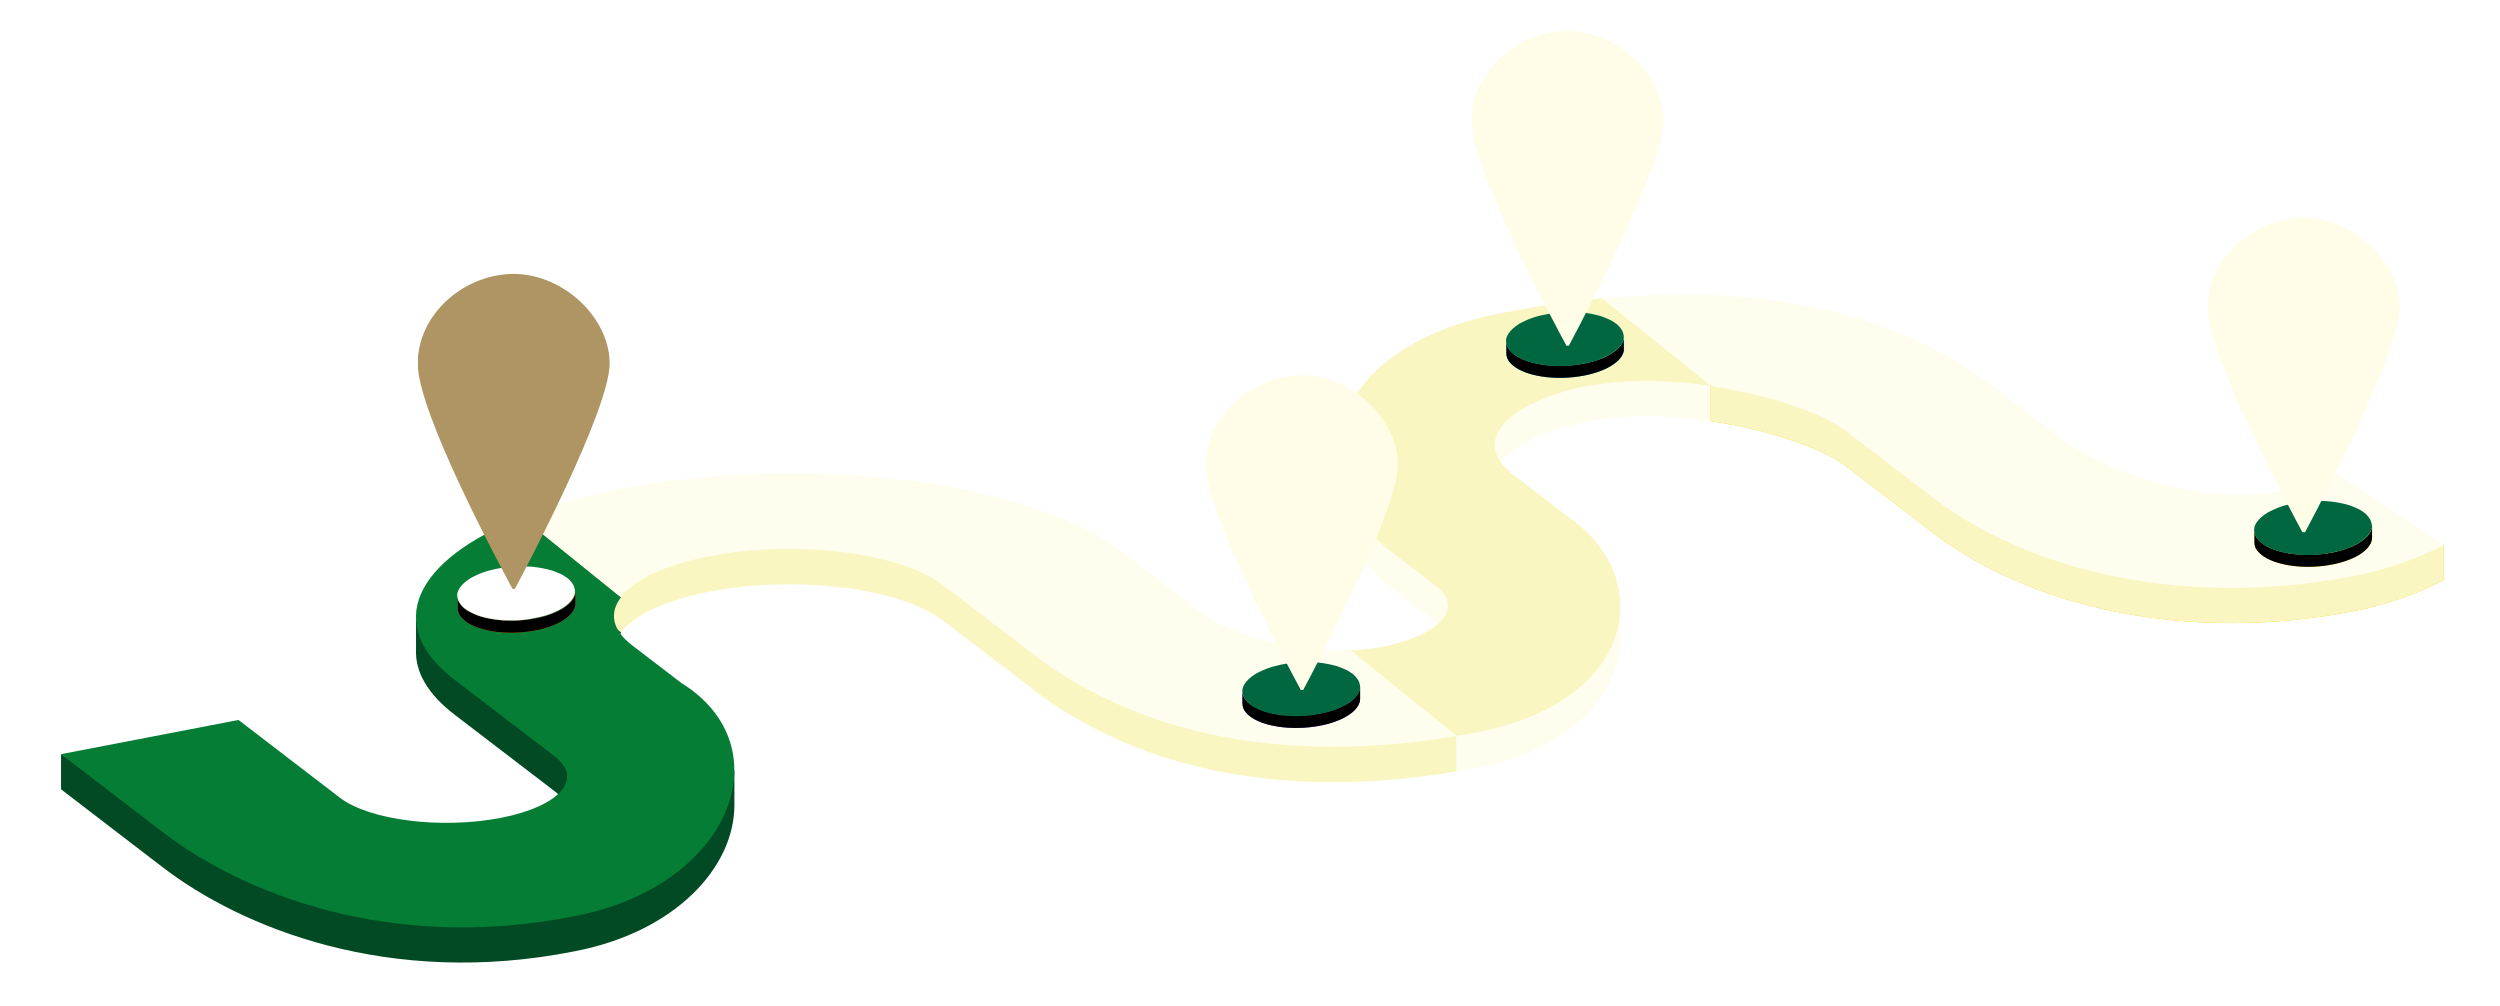 <?xml version="1.0" encoding="UTF-8"?>
<svg id="Layer_1" data-name="Layer 1" xmlns="http://www.w3.org/2000/svg" xmlns:xlink="http://www.w3.org/1999/xlink" version="1.1" viewBox="0 0 1024 412">
  <defs>
    <style>
      .cls-1 {
        fill: #006741;
      }

      .cls-1, .cls-2, .cls-3, .cls-4, .cls-5, .cls-6, .cls-7, .cls-8, .cls-9, .cls-10, .cls-11, .cls-12, .cls-13, .cls-14, .cls-15, .cls-16, .cls-17 {
        stroke-width: 0px;
      }

      .cls-2 {
        fill: url(#_292323e77f);
      }

      .cls-18 {
        clip-path: url(#clippath);
      }

      .cls-3, .cls-19 {
        fill: none;
      }

      .cls-4 {
        fill: url(#_2132ecb2d9);
      }

      .cls-5 {
        fill: #f9c300;
      }

      .cls-6 {
        fill: #fffce8;
      }

      .cls-7 {
        fill: #ff7400;
      }

      .cls-19 {
        stroke: #cce3f8;
        stroke-width: 8px;
      }

      .cls-20 {
        clip-path: url(#clippath-1);
      }

      .cls-21 {
        clip-path: url(#clippath-4);
      }

      .cls-22 {
        clip-path: url(#clippath-3);
      }

      .cls-23 {
        clip-path: url(#clippath-2);
      }

      .cls-24 {
        clip-path: url(#clippath-7);
      }

      .cls-25 {
        clip-path: url(#clippath-8);
      }

      .cls-26 {
        clip-path: url(#clippath-6);
      }

      .cls-27 {
        clip-path: url(#clippath-5);
      }

      .cls-28 {
        clip-path: url(#clippath-9);
      }

      .cls-8 {
        fill: #7d51e8;
      }

      .cls-9 {
        fill: #067d35;
      }

      .cls-10 {
        fill: #000;
      }

      .cls-29, .cls-16 {
        fill: #ae9563;
      }

      .cls-30 {
        clip-path: url(#clippath-20);
      }

      .cls-31 {
        clip-path: url(#clippath-21);
      }

      .cls-32 {
        clip-path: url(#clippath-24);
      }

      .cls-33 {
        clip-path: url(#clippath-23);
      }

      .cls-34 {
        clip-path: url(#clippath-22);
      }

      .cls-35 {
        clip-path: url(#clippath-27);
      }

      .cls-36 {
        clip-path: url(#clippath-28);
      }

      .cls-37 {
        clip-path: url(#clippath-26);
      }

      .cls-38 {
        clip-path: url(#clippath-14);
      }

      .cls-39 {
        clip-path: url(#clippath-13);
      }

      .cls-40 {
        clip-path: url(#clippath-12);
      }

      .cls-41 {
        clip-path: url(#clippath-10);
      }

      .cls-42 {
        clip-path: url(#clippath-15);
      }

      .cls-43 {
        clip-path: url(#clippath-17);
      }

      .cls-44 {
        clip-path: url(#clippath-16);
      }

      .cls-45 {
        clip-path: url(#clippath-19);
      }

      .cls-46 {
        clip-path: url(#clippath-11);
      }

      .cls-47 {
        clip-path: url(#clippath-18);
      }

      .cls-11 {
        fill: #014a24;
      }

      .cls-12 {
        fill: #faf6c1;
      }

      .cls-13 {
        fill: #fffded;
      }

      .cls-14 {
        fill: #00b2f9;
      }

      .cls-15 {
        fill: #fff;
      }

      .cls-17 {
        fill: url(#de86699b9e);
      }
    </style>
    <clipPath id="clippath">
      <rect class="cls-3" x="656" y="134.7" width="344.9" height="121.3"/>
    </clipPath>
    <clipPath id="clippath-1">
      <path class="cls-3" d="M993.9,223.3l-6,5.9-31-20.5c-7.2,3.3-14.7,5.6-22.4,7-33.8,6.6-74-8.9-92.9-23.5l-28.6-21.9c-42.2-30.6-97-39.2-156.7-33.5l24.5,19.7v-.3l7.3-1.8,12.6,3.7v14.4c23.5,3.5,45.5,10.9,55.7,18.7l31.8,24.3c43.2,35,110.5,47.5,174.9,35,13.3-2.4,26-6.8,38-12.9v-14.4h-7.2,0Z"/>
    </clipPath>
    <clipPath id="clippath-2">
      <rect class="cls-3" x="213.3" y="208" width="384" height="113.3"/>
    </clipPath>
    <clipPath id="clippath-3">
      <rect class="cls-3" x="24.9" y="225.3" width="276.4" height="169.3"/>
    </clipPath>
    <clipPath id="clippath-4">
      <rect class="cls-3" x="24.9" y="210.7" width="276.4" height="169.3"/>
    </clipPath>
    <clipPath id="clippath-5">
      <rect class="cls-3" x="186.7" y="241.3" width="49.3" height="18.7"/>
    </clipPath>
    <clipPath id="clippath-6">
      <path class="cls-3" d="M235.7,244.6v-2.1c-.2,4.4-6.2,8.7-15.7,10.7-12.5,2.6-26.4.3-31-5.2-.9-1-1.4-2.2-1.5-3.5v4.5c0,1.5.5,2.8,1.5,3.9,4.6,5.5,18.5,7.8,31,5.2,9.6-2,15.6-6.4,15.7-10.8v-2.7h0Z"/>
    </clipPath>
    <clipPath id="clippath-7">
      <rect class="cls-3" width="977.3" height="329.3"/>
    </clipPath>
    <pattern id="de86699b9e" x="0" y="0" width="977.3" height="329.3" patternTransform="translate(1213.1 -378.9) scale(1.3 -1.3)" patternUnits="userSpaceOnUse" viewBox="0 0 977.3 329.3">
      <g>
        <rect class="cls-3" width="977.3" height="329.3"/>
        <g>
          <rect class="cls-3" width="977.3" height="329.3"/>
          <g>
            <rect class="cls-3" width="977.3" height="329.3"/>
            <g>
              <rect class="cls-3" width="977.3" height="329.3"/>
              <g class="cls-24">
                <rect class="cls-10" x="-249.3" y="-174.4" width="1474.6" height="1105.9"/>
              </g>
            </g>
          </g>
        </g>
      </g>
    </pattern>
    <clipPath id="clippath-8">
      <rect class="cls-3" x="508" y="281.3" width="49.3" height="17.3"/>
    </clipPath>
    <clipPath id="clippath-9">
      <path class="cls-3" d="M557.1,283.6v-2.2c-.2,4.4-6.1,8.7-15.7,10.7-12.5,2.6-26.4.3-31-5.2-.9-1-1.4-2.2-1.5-3.5v4.6c0,1.5.5,2.8,1.5,3.9,4.6,5.5,18.5,7.8,31,5.2,9.6-2,15.6-6.4,15.7-10.8v-2.7Z"/>
    </clipPath>
    <clipPath id="clippath-10">
      <rect class="cls-3" x="616" y="137.3" width="49.3" height="18.7"/>
    </clipPath>
    <clipPath id="clippath-11">
      <path class="cls-3" d="M665.2,140.2v-2.1c-.2,4.4-6.2,8.7-15.7,10.7-12.5,2.6-26.4.3-31-5.2-.9-1-1.4-2.2-1.5-3.5v4.5c0,1.5.5,2.8,1.5,3.9,4.6,5.5,18.5,7.8,31,5.2,9.6-2,15.6-6.4,15.7-10.8v-2.7Z"/>
    </clipPath>
    <clipPath id="clippath-12">
      <rect class="cls-3" width="977.3" height="329.3"/>
    </clipPath>
    <pattern id="_2132ecb2d9" data-name=" 2132ecb2d9" x="0" y="0" width="977.3" height="329.3" patternTransform="translate(1213.1 -378.9) scale(1.3 -1.3)" patternUnits="userSpaceOnUse" viewBox="0 0 977.3 329.3">
      <g>
        <rect class="cls-3" width="977.3" height="329.3"/>
        <g>
          <rect class="cls-3" width="977.3" height="329.3"/>
          <g>
            <rect class="cls-3" width="977.3" height="329.3"/>
            <g>
              <rect class="cls-3" width="977.3" height="329.3"/>
              <g class="cls-40">
                <rect class="cls-10" x="-249.3" y="-174.4" width="1474.6" height="1105.9"/>
              </g>
            </g>
          </g>
        </g>
      </g>
    </pattern>
    <clipPath id="clippath-13">
      <rect class="cls-3" x="922.7" y="214.7" width="49.3" height="18.7"/>
    </clipPath>
    <clipPath id="clippath-14">
      <path class="cls-3" d="M971.6,217.6v-2.1c-.2,4.4-6.2,8.7-15.7,10.7-12.5,2.6-26.4.3-31-5.2-.9-1-1.4-2.2-1.5-3.5v4.6c0,1.5.5,2.8,1.5,3.8,4.6,5.5,18.5,7.8,31,5.2,9.6-2,15.6-6.4,15.7-10.8v-2.7Z"/>
    </clipPath>
    <clipPath id="clippath-15">
      <rect class="cls-3" width="977.3" height="329.3"/>
    </clipPath>
    <pattern id="_292323e77f" data-name=" 292323e77f" x="0" y="0" width="977.3" height="329.3" patternTransform="translate(1213.1 -378.9) scale(1.3 -1.3)" patternUnits="userSpaceOnUse" viewBox="0 0 977.3 329.3">
      <g>
        <rect class="cls-3" width="977.3" height="329.3"/>
        <g>
          <rect class="cls-3" width="977.3" height="329.3"/>
          <g>
            <rect class="cls-3" width="977.3" height="329.3"/>
            <g>
              <rect class="cls-3" width="977.3" height="329.3"/>
              <g class="cls-42">
                <rect class="cls-10" x="-249.3" y="-174.4" width="1474.6" height="1105.9"/>
              </g>
            </g>
          </g>
        </g>
      </g>
    </pattern>
    <clipPath id="clippath-16">
      <rect class="cls-3" x="178.2" y="120.4" width="64" height="64"/>
    </clipPath>
    <clipPath id="clippath-17">
      <circle class="cls-3" cx="210.4" cy="152.6" r="32.2"/>
    </clipPath>
    <clipPath id="clippath-18">
      <rect class="cls-3" x="501.1" y="160.9" width="64" height="64"/>
    </clipPath>
    <clipPath id="clippath-19">
      <circle class="cls-3" cx="533.3" cy="193.1" r="32.2"/>
    </clipPath>
    <clipPath id="clippath-20">
      <rect class="cls-3" x="609.9" y="18.8" width="64" height="64"/>
    </clipPath>
    <clipPath id="clippath-21">
      <circle class="cls-3" cx="642.1" cy="51" r="32.2"/>
    </clipPath>
    <clipPath id="clippath-22">
      <rect class="cls-3" x="911.4" y="96.4" width="64" height="64"/>
    </clipPath>
    <clipPath id="clippath-23">
      <circle class="cls-3" cx="943.6" cy="128.7" r="32.2"/>
    </clipPath>
    <clipPath id="clippath-24">
      <rect class="cls-3" x="171.2" y="112.2" width="79" height="129"/>
    </clipPath>
    <clipPath id="clippath-26">
      <rect class="cls-3" x="494.1" y="153.6" width="79" height="129"/>
    </clipPath>
    <clipPath id="clippath-27">
      <rect class="cls-3" x="602.9" y="12.6" width="79" height="129"/>
    </clipPath>
    <clipPath id="clippath-28">
      <rect class="cls-3" x="904.4" y="89" width="79" height="129"/>
    </clipPath>
  </defs>
  <g class="cls-18">
    <path class="cls-5" d="M993.9,223.3l-6,5.9-31-20.5c-7.2,3.3-14.7,5.6-22.4,7-33.8,6.6-74-8.9-92.9-23.5l-28.6-21.9c-42.2-30.6-97-39.2-156.7-33.5l24.5,19.7v-.3l7.3-1.8,12.6,3.7v14.4c23.5,3.5,45.5,10.9,55.7,18.7l31.8,24.3c43.2,35,110.5,47.5,174.9,35,13.3-2.4,26-6.8,38-12.9v-14.4h-7.2,0Z"/>
  </g>
  <g class="cls-20">
    <path class="cls-12" d="M656.2,131h344.7v132.1h-344.7v-132.1h0Z"/>
  </g>
  <path class="cls-13" d="M687.9,154.4l-7.3,1.8v.3l-24.5-19.7c-13.5,1.3-27.2,3.3-41.1,6-39.6,7.7-60.2,26.5-65.5,46.7l-1.4-3.5v14.1c0,15,7.8,29.9,22.1,40.9l17.5,13.4c12,9.2,2.1,20.5-22.1,25.2-4.2.8-8.4,1.2-12.7,1.3l28.4,22.9,9.3-2.7,5.9.5v14.4c3-.5,5.9-1,8.9-1.6,39.5-7.6,58.4-31.3,58.3-53.3l-.2-12.6-1.3,2.2c-2.9-9.9-9.9-18.9-20.8-25l-21.9-16.7c-17.5-13.4-3.1-29.7,32.1-36.6,14.6-2.8,32.1-2.4,48.8,0v-14.4l-12.7-3.7h.2Z"/>
  <g class="cls-23">
    <path class="cls-12" d="M590.7,301l-9.3,2.7-28.4-22.9c-22.7.6-49.5-6.7-59.6-14.4l-34.4-26.3c-37.4-28.6-128.7-40-204.1-25.4-14.1,2.6-27.9,6.5-41.3,11.6l40.6,32.8c5.4-7,18.1-13.3,36.7-16.8,35.2-6.8,77.9-1.5,95.4,11.9l40.9,31.3c47.5,33.8,108,40.8,169.3,30.5v-14.4l-5.9-.5h.1Z"/>
  </g>
  <g class="cls-22">
    <path class="cls-11" d="M300.7,315.6l-1.2,4.6c-2.6-10-9.3-19.1-20.5-26l-20.1-15.4c-8.3-6.3-9.4-13.4-4.5-19.7l-40.7-32.8c-21.4,8.4-35.4,19.1-40.8,30.3l-2.5-2.9v12.4c-.4,9,4.7,18.2,15.9,26.7l40.9,31.3c12,9.2,2.1,20.5-22.1,25.2-24.3,4.7-53.8,1-65.8-8.2l-41.6-31.9-55.9,10.9-16.8-11.2v14.4l41.6,31.9c31.9,24.5,92.5,49.7,169,34.4,41.6-8.1,65.1-34.7,65.2-59.6v-14.5h0Z"/>
  </g>
  <path class="cls-13" d="M956.9,194.2c-7.2,3.3-14.6,5.6-22.4,7-33.8,6.6-74-8.9-92.9-23.5l-28.6-21.9c-42.2-30.6-97-39.2-156.7-33.5l44.4,35.8c23.5,3.5,45.5,10.9,55.7,18.7l31.8,24.3c43.2,35,110.5,47.5,174.9,35,13.3-2.4,26-6.7,38-12.9l-44-29.1h-.2,0Z"/>
  <g class="cls-21">
    <path class="cls-9" d="M213.7,211.9c-43.9,17.4-57,44-27.4,66.6l40.9,31.3c12,9.2,2.1,20.5-22.1,25.2-24.3,4.7-53.7,1-65.8-8.2l-41.6-31.9-72.7,14,41.6,31.9c31.9,24.5,92.5,49.7,169,34.4,64.4-12.5,85.4-69.6,43.4-95.5l-20.1-15.4c-8.3-6.3-9.4-13.4-4.5-19.7l-40.6-32.8h0Z"/>
  </g>
  <path class="cls-13" d="M596.6,301.5l-43.6-35.1c-22.7.6-49.5-6.7-59.6-14.4l-34.4-26.4c-37.4-28.6-128.7-40-204.1-25.4-14.1,2.6-27.9,6.5-41.3,11.6l40.6,32.8c5.4-7,18.1-13.3,36.7-16.8,35.2-6.8,77.9-1.5,95.4,11.9l40.9,31.3c47.5,33.8,107.9,40.8,169.3,30.5h0Z"/>
  <path class="cls-12" d="M651.7,158c14.6-2.8,32.1-2.4,48.9,0l-44.4-35.8c-13.5,1.3-27.2,3.3-41.1,6-75.3,14.6-82.1,69.6-44.7,98.2l17.5,13.4c12.1,9.2,2.1,20.5-22.1,25.2-4.2.8-8.4,1.2-12.7,1.3l43.6,35.1c3-.5,5.9-1,8.9-1.6,64.4-12.5,73.6-63.4,35.9-88.7l-21.8-16.8c-17.5-13.4-3.2-29.7,32.1-36.6v.2h-.1Z"/>
  <path class="cls-7" d="M235.7,244.6v-2.1c-.2,4.4-6.2,8.7-15.7,10.7-12.5,2.6-26.4.3-31-5.2-.9-1-1.4-2.2-1.5-3.5v4.5c0,1.5.5,2.8,1.5,3.9,4.6,5.5,18.5,7.8,31,5.2,9.6-2,15.6-6.4,15.7-10.8v-2.7h0Z"/>
  <g class="cls-27">
    <g class="cls-26">
      <path class="cls-17" d="M187.5,242.4h48.2v18.3h-48.2v-18.3Z"/>
    </g>
  </g>
  <path class="cls-8" d="M557.1,283.6v-2.2c-.2,4.4-6.1,8.7-15.7,10.7-12.5,2.6-26.4.3-31-5.2-.9-1-1.4-2.2-1.5-3.5v4.6c0,1.5.5,2.8,1.5,3.9,4.6,5.5,18.5,7.8,31,5.2,9.6-2,15.6-6.4,15.7-10.8v-2.7Z"/>
  <g class="cls-25">
    <g class="cls-28">
      <path class="cls-17" d="M508.8,281.4h48.3v18.3h-48.3v-18.3Z"/>
    </g>
  </g>
  <path class="cls-1" d="M557.1,281c0,.7,0,1.4-.3,2.2-.3.7-.7,1.4-1.3,2.1-.6.7-1.3,1.4-2.1,2s-1.8,1.3-2.9,1.8-2.3,1.1-3.6,1.6-2.7.9-4.1,1.2c-1.4.3-2.9.6-4.5.9-1.5.2-3.1.4-4.7.5s-3.2,0-4.7,0-3.1-.2-4.6-.4-2.9-.5-4.2-.8-2.6-.7-3.7-1.2-2.2-1-3.1-1.5c-.9-.6-1.7-1.1-2.3-1.8-.6-.6-1.1-1.3-1.5-2-.3-.7-.5-1.4-.6-2.1s0-1.4.3-2.2c.3-.7.7-1.4,1.3-2.1.6-.7,1.3-1.4,2.1-2,.8-.6,1.8-1.3,2.9-1.8,1.1-.6,2.3-1.1,3.6-1.6s2.7-.9,4.1-1.2c1.4-.4,2.9-.6,4.5-.9,1.5-.2,3.1-.4,4.7-.5s3.2,0,4.7,0,3.1.2,4.6.4,2.9.5,4.2.8,2.6.7,3.7,1.2c1.1.4,2.2.9,3.1,1.5.9.6,1.7,1.1,2.3,1.8.6.6,1.1,1.3,1.5,2,.3.7.5,1.4.6,2.1Z"/>
  <path class="cls-14" d="M665.2,140.2v-2.1c-.2,4.4-6.2,8.7-15.7,10.7-12.5,2.6-26.4.3-31-5.2-.9-1-1.4-2.2-1.5-3.5v4.5c0,1.5.5,2.8,1.5,3.9,4.6,5.5,18.5,7.8,31,5.2,9.6-2,15.6-6.4,15.7-10.8v-2.7Z"/>
  <g class="cls-41">
    <g class="cls-46">
      <path class="cls-4" d="M616.9,138.1h48.2v18.2h-48.2v-18.2h0Z"/>
    </g>
  </g>
  <path class="cls-1" d="M665.1,137.6c0,.7,0,1.4-.3,2.2-.3.7-.7,1.4-1.3,2.1s-1.3,1.4-2.1,2-1.8,1.3-2.9,1.8-2.3,1.1-3.6,1.6-2.7.9-4.1,1.2-2.9.6-4.5.9c-1.5.2-3.1.4-4.7.5s-3.2,0-4.7,0-3.1-.2-4.6-.4-2.9-.5-4.2-.8-2.6-.7-3.7-1.2-2.2-.9-3.1-1.5-1.7-1.1-2.3-1.8-1.1-1.3-1.5-2c-.3-.7-.5-1.4-.6-2.1s0-1.4.3-2.2c.3-.7.7-1.4,1.3-2.1s1.3-1.4,2.1-2,1.8-1.3,2.9-1.8c1.1-.6,2.3-1.1,3.6-1.6s2.7-.9,4.1-1.2c1.4-.3,2.9-.6,4.5-.9,1.5-.2,3.1-.4,4.7-.5s3.2,0,4.7,0,3.1.2,4.6.4c1.5.2,2.9.5,4.2.8s2.6.7,3.7,1.2,2.2.9,3.1,1.5c.9.6,1.7,1.1,2.3,1.8.6.6,1.1,1.3,1.5,2,.3.7.5,1.4.6,2.1Z"/>
  <path class="cls-5" d="M971.6,217.6v-2.1c-.2,4.4-6.2,8.7-15.7,10.7-12.5,2.6-26.4.3-31-5.2-.9-1-1.4-2.2-1.5-3.5v4.6c0,1.5.5,2.8,1.5,3.8,4.6,5.5,18.5,7.8,31,5.2,9.6-2,15.6-6.4,15.7-10.8h0v-2.7Z"/>
  <g class="cls-39">
    <g class="cls-38">
      <path class="cls-2" d="M923.4,215.4h48.2v18.2h-48.2v-18.2Z"/>
    </g>
  </g>
  <path class="cls-1" d="M971.6,215c0,.7,0,1.4-.4,2.2-.3.7-.7,1.4-1.3,2.1-.6.7-1.3,1.4-2.1,2s-1.8,1.3-2.9,1.8c-1.1.6-2.3,1.1-3.6,1.6s-2.7.9-4.1,1.2c-1.4.3-2.9.6-4.5.9-1.5.2-3.1.4-4.7.5s-3.2,0-4.7,0-3.1-.2-4.6-.4-2.9-.5-4.2-.8-2.6-.7-3.7-1.2-2.2-.9-3.1-1.5-1.7-1.1-2.3-1.8-1.1-1.3-1.5-2c-.3-.7-.5-1.4-.6-2.1,0-.7,0-1.4.3-2.2.3-.7.7-1.4,1.3-2.1.6-.7,1.3-1.4,2.1-2s1.8-1.3,2.9-1.8,2.3-1.1,3.6-1.6,2.7-.9,4.1-1.2,2.9-.6,4.5-.9c1.5-.2,3.1-.4,4.7-.5s3.2,0,4.7,0,3.1.2,4.6.4,2.9.5,4.2.8,2.6.7,3.7,1.2,2.2.9,3.1,1.5,1.7,1.1,2.3,1.8,1.1,1.3,1.5,2c.3.7.5,1.4.6,2.1h.1Z"/>
  <g class="cls-44">
    <g class="cls-43">
      <path class="cls-19" d="M210.4,120.4c-17.8,0-32.2,14.4-32.2,32.2s14.4,32.2,32.2,32.2,32.2-14.4,32.2-32.2-14.4-32.2-32.2-32.2h0Z"/>
    </g>
  </g>
  <g class="cls-47">
    <g class="cls-45">
      <path class="cls-19" d="M533.3,160.9c-17.8,0-32.2,14.4-32.2,32.2s14.4,32.2,32.2,32.2,32.2-14.4,32.2-32.2-14.4-32.2-32.2-32.2Z"/>
    </g>
  </g>
  <g class="cls-30">
    <g class="cls-31">
      <path class="cls-19" d="M642.1,18.8c-17.8,0-32.2,14.4-32.2,32.2s14.4,32.2,32.2,32.2,32.2-14.4,32.2-32.2-14.4-32.2-32.2-32.2Z"/>
    </g>
  </g>
  <g class="cls-34">
    <g class="cls-33">
      <path class="cls-19" d="M943.6,96.4c-17.8,0-32.2,14.4-32.2,32.2s14.4,32.2,32.2,32.2,32.2-14.4,32.2-32.2-14.4-32.2-32.2-32.2h0Z"/>
    </g>
  </g>
  <path class="cls-15" d="M235.5,241.8c0,.7,0,1.4-.3,2.2-.3.7-.7,1.4-1.3,2.1-.6.7-1.3,1.4-2.1,2s-1.8,1.3-2.9,1.8-2.3,1.1-3.6,1.6-2.7.9-4.1,1.2c-1.4.3-2.9.6-4.5.9-1.5.2-3.1.4-4.7.5s-3.2,0-4.7,0-3.1-.2-4.6-.4-2.9-.5-4.2-.8-2.6-.7-3.7-1.2-2.2-1-3.1-1.5c-.9-.6-1.7-1.1-2.3-1.8-.6-.6-1.1-1.3-1.5-2-.3-.7-.5-1.4-.6-2.1s0-1.4.3-2.2c.3-.7.7-1.4,1.3-2.1.6-.7,1.3-1.4,2.1-2s1.8-1.3,2.9-1.8c1.1-.6,2.3-1.1,3.6-1.6s2.7-.9,4.1-1.2c1.4-.4,2.9-.6,4.5-.9,1.5-.2,3.1-.4,4.7-.5s3.2,0,4.7,0,3.1.2,4.6.4,2.9.5,4.2.8,2.6.7,3.7,1.2c1.1.4,2.2.9,3.1,1.5.9.6,1.7,1.1,2.3,1.8.6.6,1.1,1.3,1.5,2,.3.7.5,1.4.6,2.1Z"/>
  <g class="cls-32">
    <path class="cls-16" d="M210.4,112.2c-20.2,0-39.3,16.4-39.3,36.7s33.8,82.9,38.7,92.1c.1.2.3.3.6.3s.5,0,.6-.3c4.9-9.1,38.7-73.3,38.7-92.1s-19-36.7-39.3-36.7h0ZM210.2,168.3c-1.1,0-2.2,0-3.2-.3-1.1-.2-2.1-.5-3.1-.9s-2-.9-2.9-1.5-1.7-1.3-2.5-2.1-1.5-1.6-2.1-2.5-1.1-1.9-1.5-2.9-.7-2-.9-3.1-.3-2.1-.3-3.2.1-2.2.3-3.2c.2-1.1.5-2.1.9-3.1s.9-2,1.5-2.9,1.3-1.7,2.1-2.5,1.6-1.5,2.5-2.1,1.9-1.1,2.9-1.5,2-.7,3.1-.9,2.2-.3,3.2-.3,2.2.1,3.2.3c1.1.2,2.1.5,3.1.9s2,.9,2.9,1.5,1.7,1.3,2.5,2.1c.8.8,1.5,1.6,2.1,2.5s1.1,1.9,1.5,2.9.7,2,.9,3.1.3,2.2.3,3.2-.1,2.2-.3,3.2-.5,2.1-.9,3.1-.9,2-1.5,2.9-1.3,1.7-2.1,2.5-1.6,1.5-2.5,2.1-1.9,1.1-2.9,1.5-2,.7-3.1.9-2.1.3-3.2.3Z"/>
  </g>
  <g>
    <path class="cls-16" d="M210.4,120.4c-17.8,0-32.2,14.4-32.2,32.2s14.4,32.2,32.2,32.2,32.2-14.4,32.2-32.2-14.4-32.2-32.2-32.2h0Z"/>
    <path class="cls-29" d="M210.4,120.4c-17.8,0-32.2,14.4-32.2,32.2s14.4,32.2,32.2,32.2,32.2-14.4,32.2-32.2-14.4-32.2-32.2-32.2h0Z"/>
  </g>
  <g class="cls-37">
    <path class="cls-6" d="M533.3,153.7c-20.2,0-39.3,16.4-39.3,36.7s33.8,82.9,38.7,92c0,.2.3.4.6.4s.5,0,.6-.4c4.9-9.1,38.7-73.3,38.7-92s-19-36.7-39.3-36.7Z"/>
  </g>
  <g class="cls-35">
    <path class="cls-6" d="M642.1,12.7c-20.2,0-39.3,16.4-39.3,36.7s33.8,82.9,38.7,92c0,.2.3.4.6.4s.5-.1.6-.4c4.9-9.1,38.7-73.3,38.7-92s-19-36.7-39.3-36.7Z"/>
  </g>
  <g class="cls-36">
    <path class="cls-6" d="M943.6,89.1c-20.2,0-39.3,16.4-39.3,36.7s33.8,82.9,38.7,92.1c0,.2.3.3.6.3s.5,0,.6-.3c4.9-9.1,38.7-73.3,38.7-92.1s-19-36.7-39.3-36.7Z"/>
  </g>
</svg>